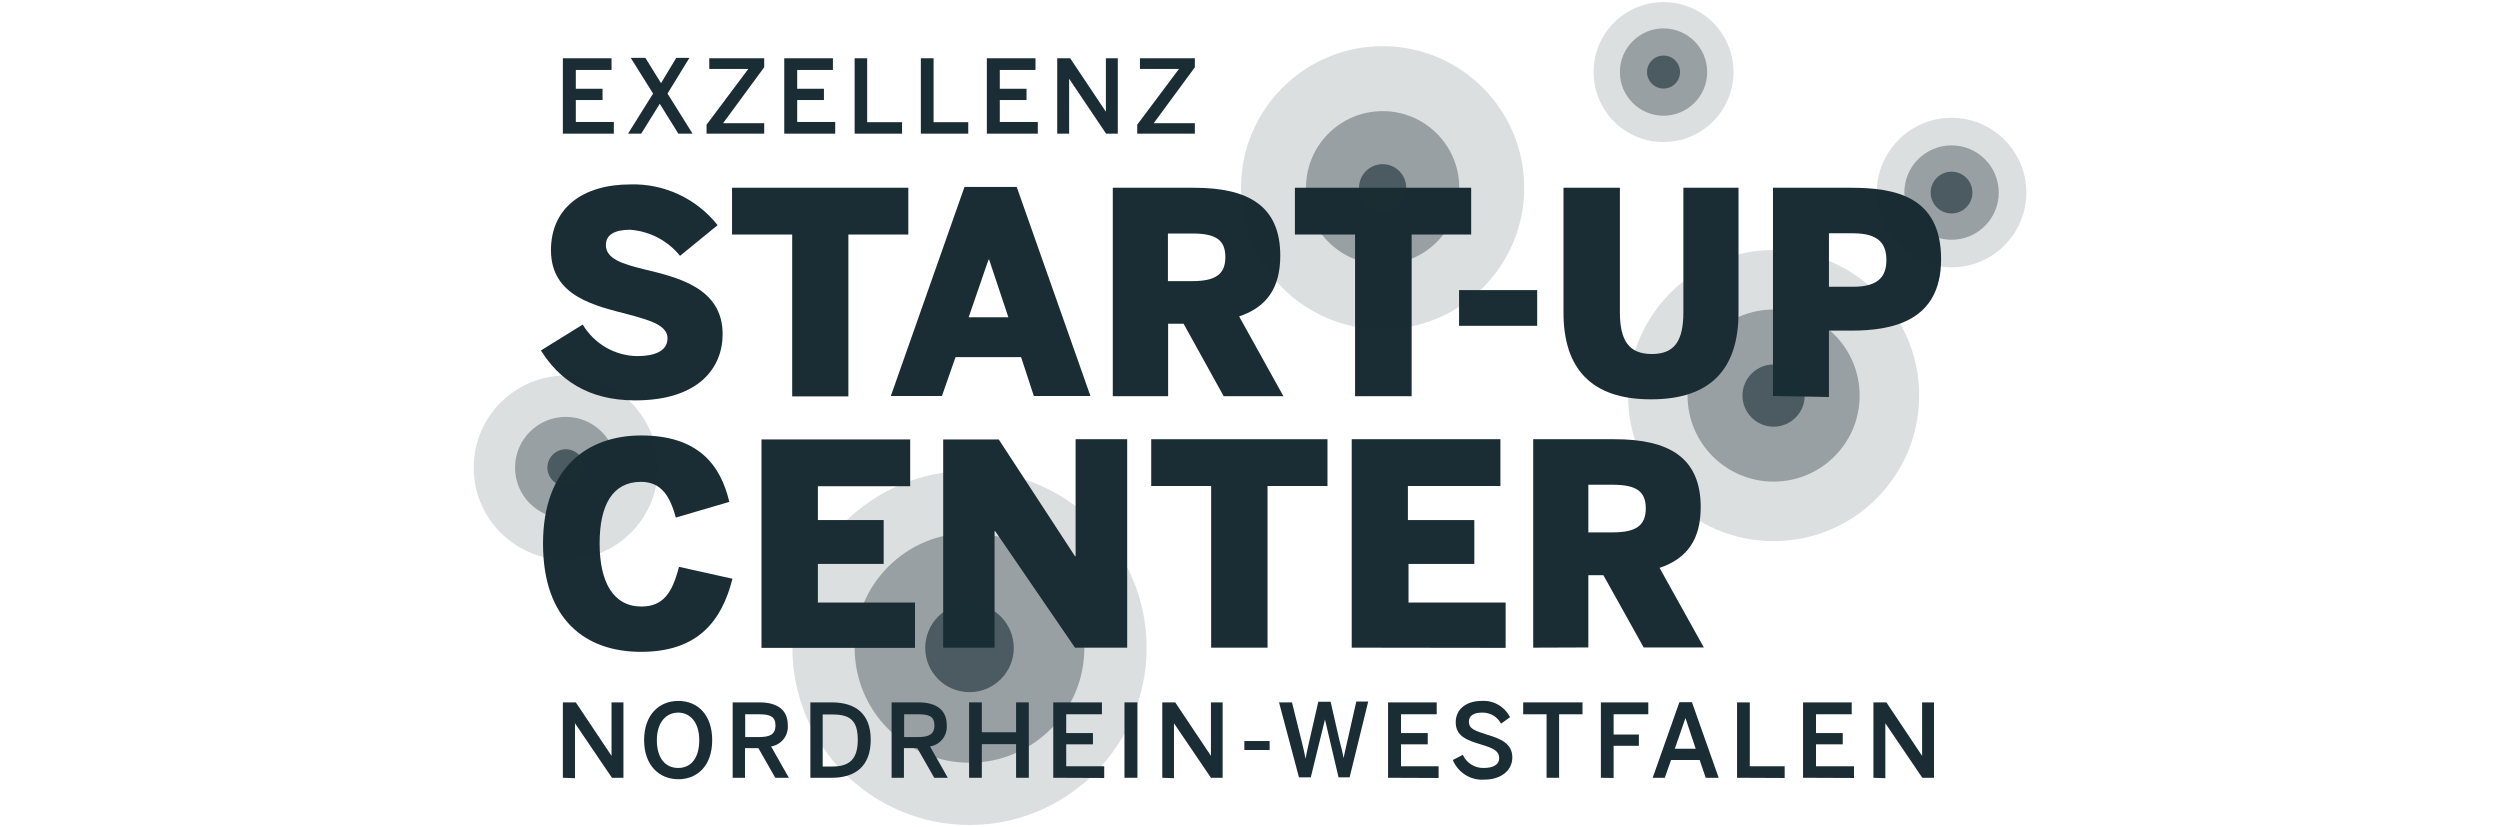 <?xml version="1.0" encoding="utf-8"?>
<!-- Generator: Adobe Illustrator 24.3.0, SVG Export Plug-In . SVG Version: 6.00 Build 0)  -->
<svg version="1.1" id="Logo" xmlns="http://www.w3.org/2000/svg" xmlns:xlink="http://www.w3.org/1999/xlink" x="0px" y="0px"
	 viewBox="0 0 1197 396" style="enable-background:new 0 0 1197 396;" xml:space="preserve">
<style type="text/css">
	.st0{opacity:0.15;fill:#1A2D34;enable-background:new    ;}
	.st1{fill:#1A2D34;}
	.st2{opacity:0.35;fill:#1A2D34;enable-background:new    ;}
	.st3{opacity:0.6;fill:#1A2D34;enable-background:new    ;}
</style>
<g>
	<circle class="st0" cx="849.2" cy="189.4" r="69.7"/>
	<circle class="st0" cx="464.2" cy="310.2" r="84.8"/>
	<path class="st1" d="M379.3,189.7v-77.4h-28.8V89.9h84.4v22.4h-28.7v77.5H379.3z"/>
	<path class="st1" d="M426.5,189.7l35.3-100.2h25l35.3,100.1h-27.1l-6.1-18.6h-31.4l-6.5,18.6H426.5z M463.8,151.9h19l-9.2-27.6
		h-0.3L463.8,151.9z"/>
	<circle class="st2" cx="849.2" cy="189.4" r="41.2"/>
	<path class="st1" d="M532.8,189.7V89.9h39c25.6,0,41.2,8.5,41.2,32.5c0,15.6-6.6,24.7-19.7,29.1l21.2,38.2h-28.6L566.7,155h-7.4
		v34.7L532.8,189.7z M559.2,134.6h11.6c11,0,15.9-3.1,15.9-11.5s-4.8-11.3-15.9-11.3h-11.6V134.6z"/>
	<path class="st1" d="M648.8,189.7v-77.4H620V89.9h84.4v22.4h-28.5v77.4H648.8z"/>
	<path class="st1" d="M698.6,156v-17.1H736V156H698.6z"/>
	<path class="st1" d="M748.6,149.7V89.9h27v59.6c0,13.8,4.5,20,15.3,20c10.8,0,15.1-6.2,15.1-20V89.9h26.4v59.8
		c0,26.4-12.8,41.5-41.8,41.5C761.6,191.3,748.6,176.1,748.6,149.7z"/>
	<path class="st1" d="M848.9,189.6V89.9h37.4c21.4,0,43.1,4.3,43.1,34.2s-23.6,34.2-43.1,34.2h-10.6v31.8L848.9,189.6z M875.7,137.3
		h11.6c12.5,0,15.9-5.3,15.9-12.8s-3.4-12.8-15.9-12.8h-11.6V137.3z"/>
	<path class="st1" d="M260,260.3c0-36.5,21.4-51.8,47-51.8c27.2,0,38,14,42.2,31.8l-25.6,7.5c-2.7-9.6-6.5-17.1-16.8-17.1
		c-13.4,0.1-19.7,10.9-19.7,29.5s6.6,30.2,20,30.2c10.5,0,14.8-6.6,18-19l25.6,5.7c-5.1,20.2-16.5,35-43.8,35
		C280.5,312.1,260,296.9,260,260.3z"/>
	<path class="st1" d="M364.6,310.2v-99.8h71.2v22.4h-44.2v16.2h31.5v21h-31.5v18.5h46.5v21.7L364.6,310.2z"/>
	<path class="st1" d="M451.6,310.2v-99.8h26.6l36.5,55.9h0.3v-56h24.7v99.8h-25l-38.2-55.8h-0.3v55.8H451.6z"/>
	<path class="st1" d="M579.9,310.1v-77.4h-28.7v-22.4h84.4v22.4h-28.7v77.4L579.9,310.1z"/>
	<path class="st1" d="M647.2,310.1v-99.8h71.2v22.4h-44.3V249h31.8v21h-31.5v18.5h46.5v21.7L647.2,310.1z"/>
	<circle class="st0" cx="934.4" cy="92.2" r="35.8"/>
	<circle class="st2" cx="934.4" cy="92.2" r="22.6"/>
	<circle class="st3" cx="934.4" cy="92.2" r="10"/>
	<circle class="st0" cx="662" cy="89.9" r="67.8"/>
	<circle class="st2" cx="662" cy="89.9" r="36.7"/>
	<circle class="st3" cx="662" cy="89.9" r="11.3"/>
	<circle class="st0" cx="796.5" cy="34.5" r="33.5"/>
	<circle class="st2" cx="796.5" cy="34.5" r="20.9"/>
	<circle class="st3" cx="796.5" cy="34.5" r="7.9"/>
	<path class="st1" d="M259,167.8l20-12.4c5.5,9.2,15.4,15,26.2,15.1c8.2,0,14.4-2.4,14.4-8.5s-7.9-8.5-17.8-11.2
		c-16.3-4.3-38-8.5-38-31c0-20.3,15.3-31.5,38-31.5c16.2-0.5,31.7,6.8,41.8,19.5l-18,14.7c-5.9-7.3-14.5-11.8-23.9-12.5
		c-7.7,0-11.6,2.6-11.6,7.3c0,6.6,7.8,9,17.7,11.5c16.3,3.9,38.2,8.8,38.2,31.2c0,15.9-11.2,31.7-41.9,31.7
		C281.1,191.7,267.5,181.4,259,167.8z"/>
	<circle class="st3" cx="849.2" cy="189.4" r="14.9"/>
	<path class="st1" d="M734.1,310.1v-99.8h39c25.6,0,41.2,8.5,41.2,32.5c0,15.6-6.6,24.7-19.7,29.1l21.2,38.1h-28.8l-19.3-34.6h-7.2
		v34.6L734.1,310.1z M760.5,254.9h11.6c11,0,15.9-3.1,15.9-11.5s-4.9-11.3-15.9-11.3h-11.6V254.9z"/>
	<circle class="st0" cx="270.9" cy="223.9" r="44.1"/>
	<circle class="st2" cx="270.9" cy="223.9" r="24.3"/>
	<circle class="st3" cx="270.9" cy="223.9" r="8.8"/>
	<path class="st1" d="M269.5,64V27.9h23.3v5.6h-17.1v9h12.8v5.4h-12.8v10.5h18.2V64L269.5,64z"/>
	<path class="st1" d="M300.7,64l12-19.2l-10.7-17.1h7l7.5,12.1l7.3-12.1h6.3l-10.5,17.1L331.6,64h-6.8l-8.9-14.3L307,64H300.7z"/>
	<path class="st1" d="M338.3,64v-4.3l20-26.7h-18.7v-5.1h26.3v4.3l-19.7,26.8h19.7v5L338.3,64z"/>
	<path class="st1" d="M375.5,64V27.9h23.3v5.6h-17.1v9h12.8v5.4h-12.8v10.5h18.2V64L375.5,64z"/>
	<path class="st1" d="M409.2,64V27.9h6v30.6h16.7V64L409.2,64z"/>
	<path class="st1" d="M440.9,64V27.9h6.1v30.6h16.6V64L440.9,64z"/>
	<path class="st1" d="M472.5,64V27.9h23.3v5.6h-17.1v9h12.8v5.4h-12.8v10.5h18.2V64L472.5,64z"/>
	<path class="st1" d="M506.2,64V27.9h6.2l17.1,25.6l0,0V27.9h5.7V64h-5.6l-17.7-26.3l0,0V64L506.2,64z"/>
	<path class="st1" d="M544.5,64v-4.3l20-26.7h-18.7v-5.1h26.3v4.3l-19.7,26.8h19.7v5L544.5,64z"/>
	<circle class="st2" cx="464.2" cy="310.2" r="55"/>
	<circle class="st3" cx="464.2" cy="310.2" r="21.2"/>
	<path class="st1" d="M269.5,372.4v-36.1h6.2l17.1,25.6l0,0v-25.6h5.7v36.1h-5.5l-17.7-26.1l0,0v26.3L269.5,372.4z"/>
	<path class="st1" d="M308.4,354.4c0-12.2,7.2-18.8,16.4-18.8c9.2,0,16.2,6.6,16.2,18.8s-7.1,18.7-16.2,18.7
		C315.7,373.1,308.4,366.5,308.4,354.4z M334.8,354.4c0-8.5-4.3-13.2-10.1-13.2c-5.8,0-10.2,4.7-10.2,13.2c0,8.5,4,13.3,10.2,13.3
		C330.9,367.7,334.8,362.9,334.8,354.4L334.8,354.4z"/>
	<path class="st1" d="M350.8,372.4v-36.1h12.8c8.5,0,13.6,3.5,13.6,10.9c0.4,5-3.1,9.4-8,10.2l8.5,15h-6.5l-8.1-14.2h-6.4v14.2
		H350.8z M356.8,352.9h6.7c5,0,7.8-1.2,7.8-5.6c0-4.3-2.7-5.3-7.9-5.3h-6.6V352.9z"/>
	<path class="st1" d="M388,372.4v-36.1h10.2c11.3,0,18.7,5.3,18.7,17.9c0,12.7-7.4,18.2-18.7,18.2H388z M393.9,367h4.7
		c8.2,0,12.1-3.6,12.1-12.8s-3.7-12.1-12-12.1h-4.8V367z"/>
	<path class="st1" d="M426.9,372.4v-36.1h12.8c8.5,0,13.6,3.5,13.6,10.9c0.4,5-3.1,9.4-8,10.2l8.5,15h-6.5l-8.1-14.2h-6.4v14.2
		H426.9z M432.9,352.9h6.7c5,0,7.8-1.2,7.8-5.6c0-4.3-2.6-5.3-7.8-5.3h-6.7V352.9z"/>
	<path class="st1" d="M464,372.4v-36.1h6.1v14.3h16.4v-14.3h6.1v36.1h-6.1v-16.1h-16.4v16.1H464z"/>
	<path class="st1" d="M504.3,372.4v-36.1h23.3v5.7h-17.1v9h12.8v5.4h-12.8v10.5h18.2v5.6L504.3,372.4z"/>
	<path class="st1" d="M538.4,372.4v-36.1h6.2v36.1H538.4z"/>
	<path class="st1" d="M556.5,372.4v-36.1h6.2l17.1,25.6l0,0v-25.6h5.6v36.1h-5.6l-17.7-26.1l0,0v26.3L556.5,372.4z"/>
	<path class="st1" d="M595.8,359.1v-4.3h12.1v4.3H595.8z"/>
	<path class="st1" d="M622,372.4l-9.6-36.1h6.2l4.6,18.5c0.7,2.9,1.4,5.6,1.9,8.5l0,0c0.5-2.8,1.1-5.5,1.8-8.5l4.3-18.8h5.9
		l4.3,18.8c0.8,3.1,1.4,5.2,1.9,8.2l0,0c0.6-3.1,1.1-5,1.8-8.1l4.3-19h5.7l-8.9,36.3h-5.3l-6.5-27.7l0,0l-6.8,27.7H622z"/>
	<path class="st1" d="M664.6,372.4v-36.1h23.3v5.7h-17.1v9h12.8v5.4h-12.8v10.5h18v5.6L664.6,372.4z"/>
	<path class="st1" d="M695.6,363.9l4.8-2.5c1.7,3.9,5.7,6.4,10,6.3c4.3,0,7.4-1.4,7.4-4.7c0-3.2-2.3-4.6-8.2-6.4
		c-7-2.1-12.6-3.9-12.6-10.8c0-6.2,5-10.2,12.4-10.2c5.7-0.4,11,2.7,13.6,7.8l-4.3,3.1c-1.8-3.4-5.3-5.4-9.1-5.3
		c-4,0-6.3,1.5-6.3,4.3c0,3.4,2.6,4.3,8.5,6.2c6.8,2,12.3,4.3,12.3,11c0,5.9-5,10.6-13.6,10.6C704.1,373.7,698.1,369.9,695.6,363.9z
		"/>
	<path class="st1" d="M740.5,372.4v-30.4h-11.2v-5.7h28.4v5.7h-11.2v30.4L740.5,372.4z"/>
	<path class="st1" d="M766.5,372.4v-36.1h22.7v5.7h-16.6v9.7h12.1v5.4h-12.1v15.4L766.5,372.4z"/>
	<path class="st1" d="M791.3,372.4l12.8-36.2h6l12.8,36.2h-6.2l-2.9-8.5h-13.7l-3,8.5H791.3z M801.9,358.5h10l-4.9-14.7l0,0
		L801.9,358.5z"/>
	<path class="st1" d="M831.7,372.4v-36.1h6.1v30.6h16.7v5.6L831.7,372.4z"/>
	<path class="st1" d="M863.3,372.4v-36.1h23.3v5.7h-17.1v9h12.8v5.4h-12.8v10.5h18.2v5.6L863.3,372.4z"/>
	<path class="st1" d="M897,372.4v-36.1h6.2l17.1,25.6l0,0v-25.6h5.7v36.1h-5.6l-17.7-26.1l0,0v26.3L897,372.4z"/>
</g>
</svg>
